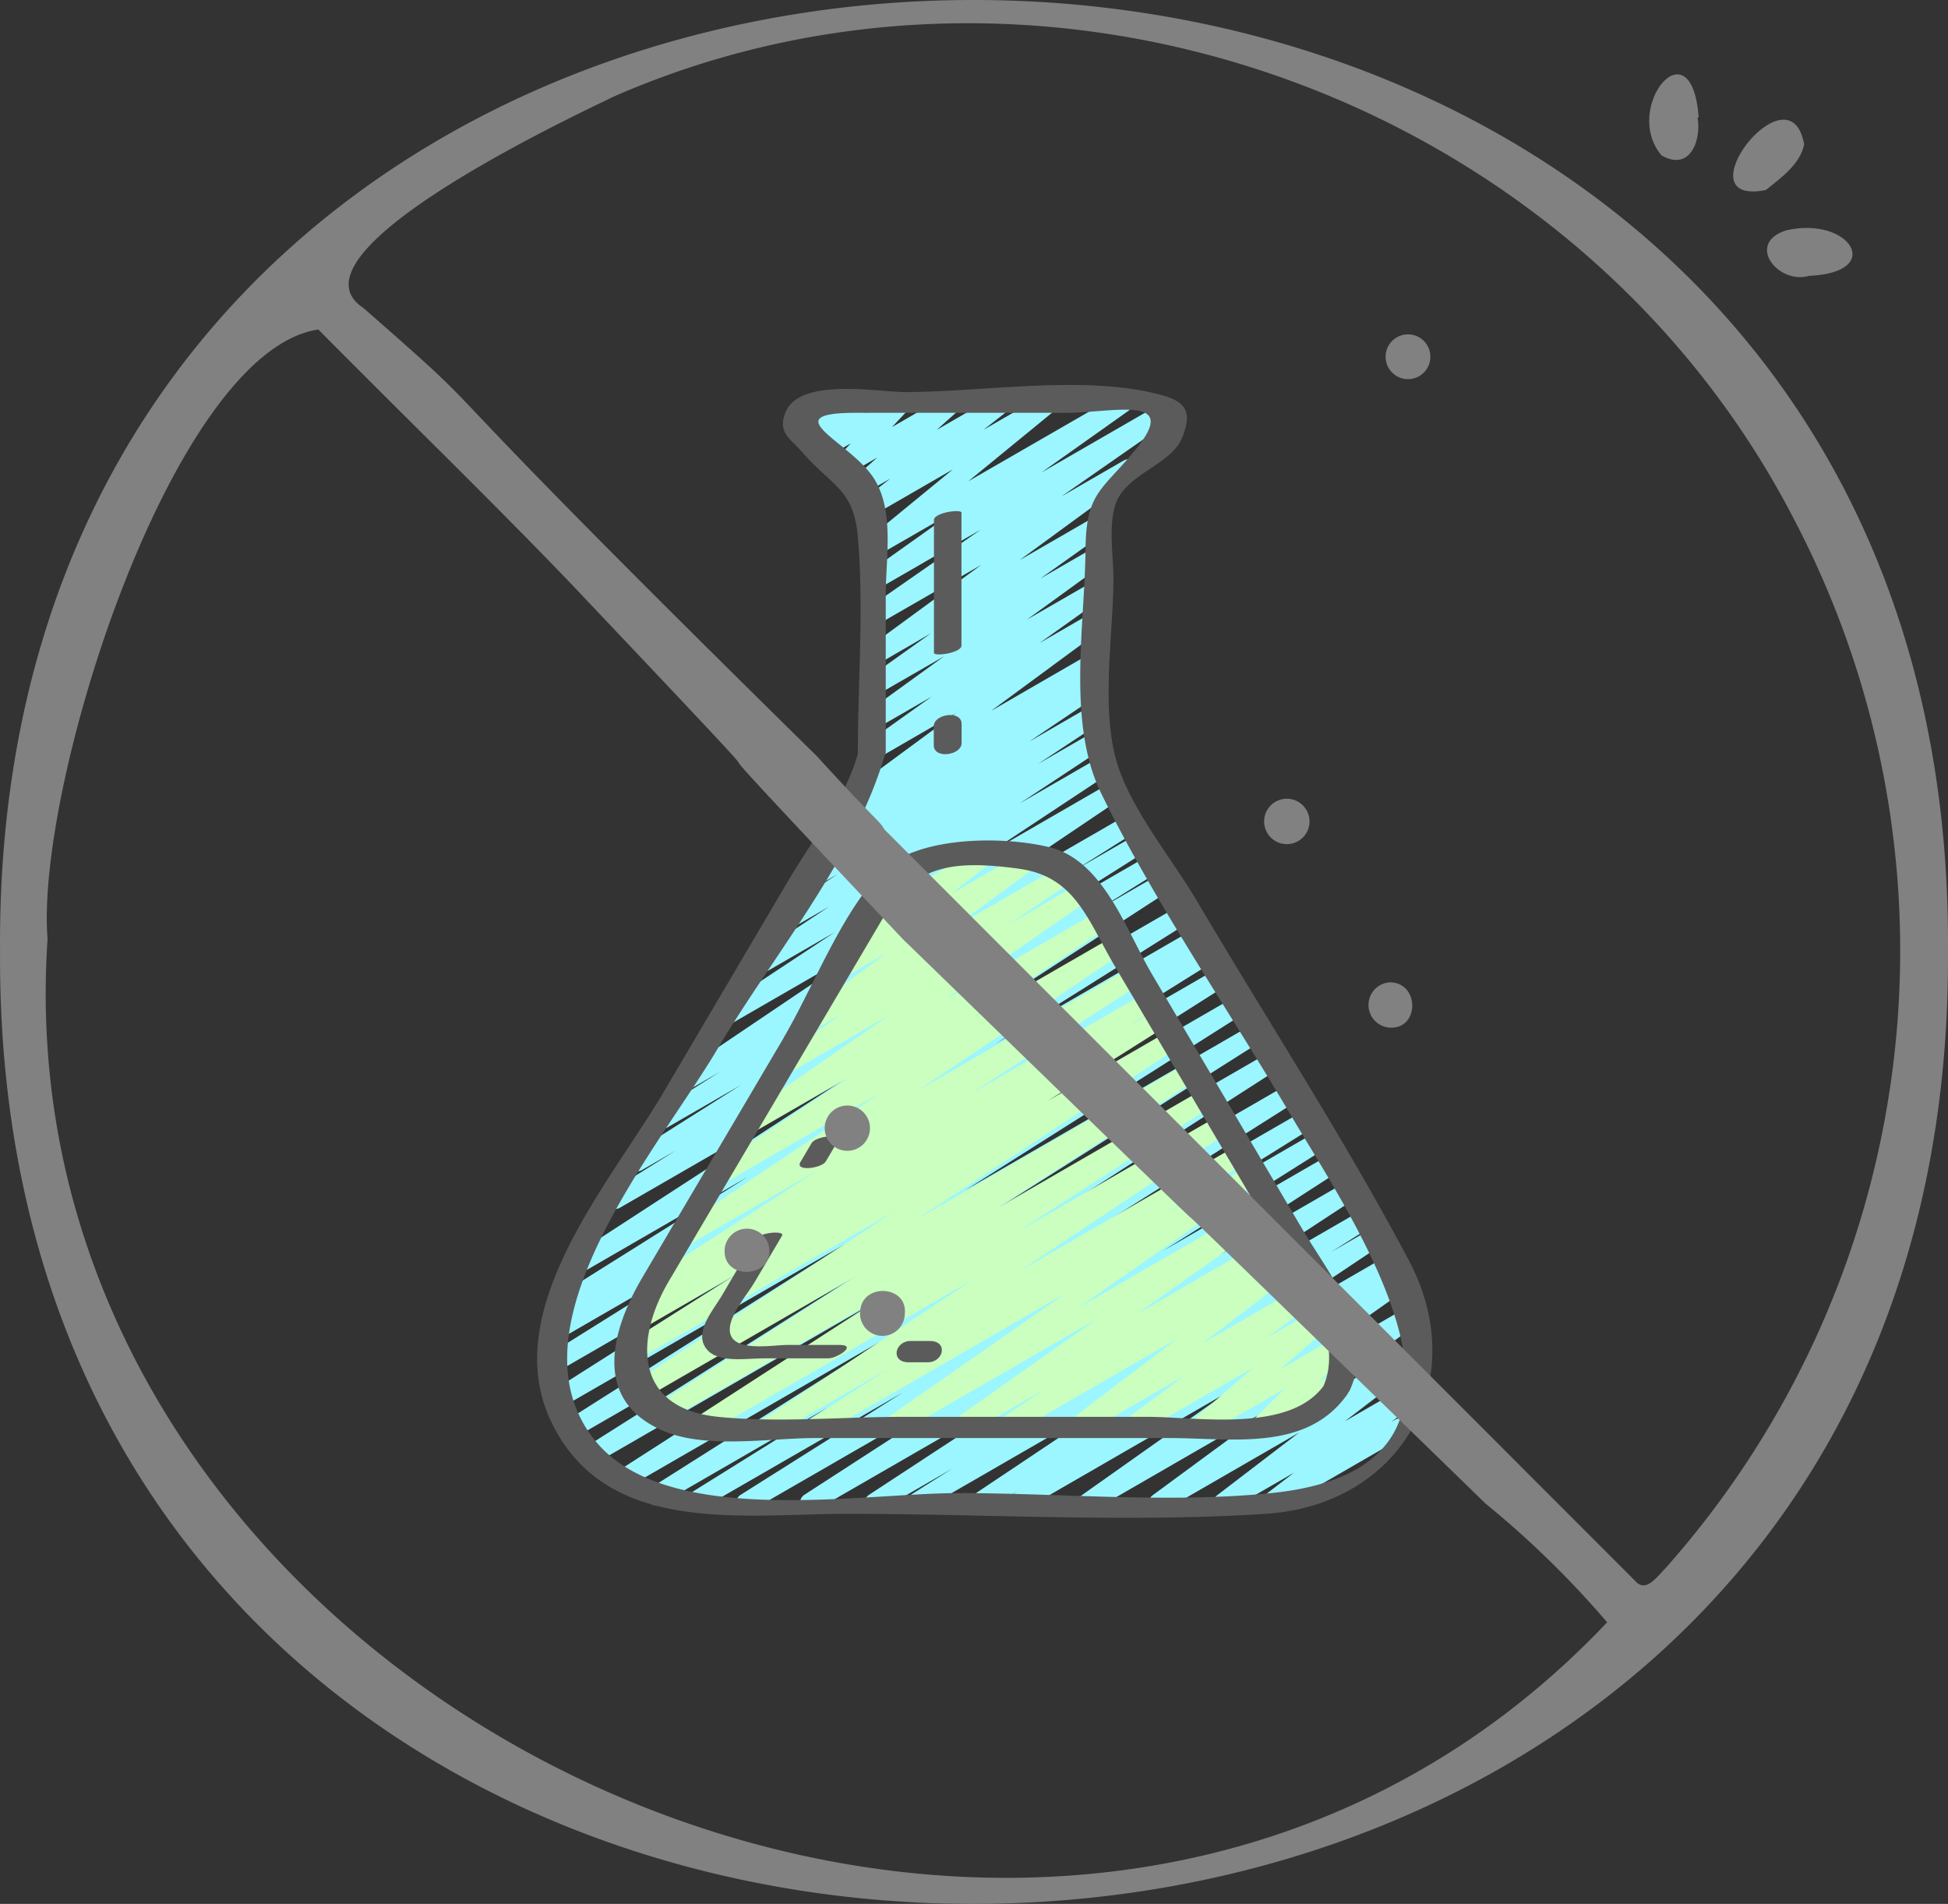 <svg viewBox="0 0 87.038 85.05" height="85.05" width="87.038" xmlns="http://www.w3.org/2000/svg">
  <rect x="0" y="0" width="87.038" height="85.05" fill="#333333" stroke="none"/>
  <g transform="translate(0 0)" data-name="Group 25039" id="Group_25039">
    <g transform="translate(23.881 17.197)" id="flask">
      <path fill="#9bf6ff" transform="translate(-1.911 -3.483)" d="M11.344,53.847a.424.424,0,0,1-.226-.783l7.26-4.579L9.265,53.742a.424.424,0,0,1-.436-.726l6.224-3.881-7.5,4.334a.424.424,0,0,1-.439-.725l10.941-6.929L6.006,52.769a.424.424,0,0,1-.441-.724L19.8,42.9,4.647,51.646a.424.424,0,0,1-.439-.725L16.628,43.05,3.767,50.479a.424.424,0,0,1-.439-.724L15.888,41.8,3.177,49.129a.424.424,0,0,1-.439-.724l12.746-8.092L2.869,47.6a.424.424,0,0,1-.436-.727L11.1,41.454l-8.193,4.73a.424.424,0,1,1-.433-.729l.541-.33a.424.424,0,0,1-.334-.77l8.765-5.5-7.439,4.3a.425.425,0,1,1-.443-.724l12.941-8.411L5.725,40.239a.424.424,0,0,1-.436-.727l2.94-1.833-1.508.87a.424.424,0,1,1-.438-.726l4.872-3.081L7.836,36.657a.424.424,0,0,1-.439-.725l2.787-1.756-1.339.773A.424.424,0,0,1,8.4,34.23l9.1-6.138-6.993,4.037a.424.424,0,0,1-.445-.72l5.269-3.482-3.557,2.053a.424.424,0,0,1-.445-.721l3.752-2.476-2.153,1.242a.424.424,0,0,1-.447-.72l2.96-1.962-1.413.816a.424.424,0,0,1-.45-.718l3.357-2.267L15.2,24.181a.424.424,0,0,1-.446-.72l1.241-.824a.428.428,0,0,1-.424-.187.424.424,0,0,1,.1-.573l5.067-3.731-3.52,2.035a.424.424,0,0,1-.458-.712l2.9-2.065-2.44,1.408a.424.424,0,0,1-.46-.71L20.219,15.6l-3,1.727a.424.424,0,0,1-.458-.712l2.869-2.042-2.411,1.4a.424.424,0,0,1-.462-.709l5.115-3.743L17.22,14.2a.424.424,0,0,1-.455-.715l5.088-3.542-4.632,2.674a.424.424,0,0,1-.458-.712L20.65,9.142l-3.43,1.975a.424.424,0,0,1-.481-.694l3.869-3.171L17.181,9.229a.424.424,0,0,1-.473-.7l1.1-.864-1.082.624a.424.424,0,0,1-.495-.683l1-.883-1.4.807a.424.424,0,0,1-.521-.657l.734-.782-1.138.657a.424.424,0,0,1-.531-.646l.149-.17-.349.2a.424.424,0,0,1-.594-.544l.148-.318a.447.447,0,0,1-.41-.21.424.424,0,0,1,.154-.579l.958-.557a.424.424,0,0,1,.594.545l-.12.259,1.4-.8a.424.424,0,0,1,.532.646l-.151.17L18.1,3.924a.424.424,0,0,1,.521.656l-.734.783,2.494-1.439a.424.424,0,0,1,.495.679l-.991.885L22.6,3.924a.424.424,0,0,1,.473.7l-1.1.863,2.711-1.564a.424.424,0,0,1,.481.695L21.294,7.786l6.7-3.862a.424.424,0,0,1,.458.712L24.561,7.395l5.523-3.187a.424.424,0,0,1,.455.714L25.457,8.462l2.784-1.606a.424.424,0,0,1,.462.709l-5.117,3.744,3.336-1.926a.424.424,0,0,1,.458.712L24.515,12.13l2.406-1.388a.424.424,0,0,1,.46.71l-3.466,2.512,3.005-1.73a.424.424,0,0,1,.458.712l-2.9,2.065,2.44-1.408a.424.424,0,0,1,.463.708l-5.067,3.731,4.6-2.658a.424.424,0,0,1,.446.721l-.868.576.424-.242a.424.424,0,0,1,.45.717l-3.359,2.263,2.909-1.678a.424.424,0,0,1,.446.72l-2.949,1.95,2.5-1.442a.424.424,0,0,1,.445.72l-3.762,2.484,3.484-2.011a.424.424,0,0,1,.445.721L22.268,24.36l5.386-3.11a.424.424,0,0,1,.449.719L19,28.106,28.47,22.64a.424.424,0,0,1,.437.725l-2.8,1.763,2.854-1.646a.424.424,0,1,1,.438.726l-4.856,3.071,4.966-2.867a.424.424,0,0,1,.437.726L27,26.974l3-1.731a.424.424,0,0,1,.443.722L17.5,34.377l13.342-7.7a.424.424,0,0,1,.438.726l-8.767,5.506,8.958-5.173a.424.424,0,0,1,.432.728l-.037.023.036-.02a.424.424,0,0,1,.436.726L23.676,34.6l8.837-5.1a.424.424,0,0,1,.439.724L20.2,38.323l13.07-7.547a.424.424,0,0,1,.439.724L21.151,39.459,34.01,32.036a.424.424,0,0,1,.439.724L22.035,40.628l12.713-7.34a.424.424,0,0,1,.442.724L20.944,43.17,35.59,34.715a.424.424,0,1,1,.439.726L25.09,42.367l11.2-6.466a.424.424,0,0,1,.437.726L30.5,40.507l6.343-3.662a.424.424,0,0,1,.437.725l-7.261,4.579,7.422-4.285a.424.424,0,0,1,.442.724l-9.508,6.153,9.79-5.651a.424.424,0,0,1,.445.722l-8.778,5.754L38.9,40.331a.424.424,0,1,1,.438.726l-1.856,1.172,1.893-1.094a.424.424,0,0,1,.447.72l-7.038,4.7,7.3-4.217a.424.424,0,0,1,.439.725l-.259.164L40.5,43.1a.424.424,0,0,1,.456.713l-6.489,4.579,6.63-3.828a.424.424,0,0,1,.464.708l-5.4,3.974,5.152-2.973a.424.424,0,0,1,.47.7l-3.67,2.807,2.94-1.7a.424.424,0,0,1,.469.7L40.2,49.8l.164-.094a.424.424,0,1,1,.424.734l-5.794,3.346a.424.424,0,0,1-.47-.7l1.328-1.017-2.982,1.72a.424.424,0,0,1-.469-.7l3.672-2.808-6.084,3.512a.424.424,0,0,1-.464-.708l5.4-3.972-8.108,4.68a.424.424,0,0,1-.456-.712L32.84,48.5l-9.164,5.291a.424.424,0,0,1-.439-.724l.266-.169-1.55.894a.424.424,0,0,1-.447-.719l7.032-4.7-9.381,5.415a.424.424,0,0,1-.437-.725l1.858-1.173-3.288,1.9a.424.424,0,0,1-.444-.721l8.782-5.756L14.406,53.786a.424.424,0,0,1-.443-.722l9.5-6.147L11.556,53.786a.425.425,0,0,1-.212.06Zm0,0" data-name="Path 299" id="Path_299"></path>
      <path fill="#caffbf" transform="translate(-32.309 -187.926)" d="M44.853,234.9a.424.424,0,0,1-.228-.781l3.542-2.269-5.185,2.99a.424.424,0,0,1-.447-.719l9.328-6.212-11.985,6.919a.424.424,0,0,1-.442-.723l8.683-5.618L38.1,234.266a.424.424,0,0,1-.441-.724L46.7,227.73l-9.576,5.527a.424.424,0,0,1-.444-.721l11.7-7.686-11.755,6.784a.424.424,0,0,1-.437-.725l5.279-3.326-4.568,2.637a.424.424,0,0,1-.437-.727l1.526-.949-.293.17a.424.424,0,0,1-.442-.723l7.659-4.955-5.867,3.388a.424.424,0,0,1-.448-.719l9.132-6.131-7.039,4.065a.424.424,0,0,1-.448-.719l6.111-4.065-4.312,2.487a.424.424,0,0,1-.453-.715l6.586-4.557-4.585,2.647a.424.424,0,0,1-.45-.719l2.987-2.019-1.4.807a.424.424,0,0,1-.463-.709l3.77-2.768-1.906,1.1a.424.424,0,0,1-.473-.7l1.6-1.252a.424.424,0,0,1-.492-.669l1.381-1.535a.418.418,0,0,1-.141-.147.424.424,0,0,1,.155-.578l1.387-.8a.424.424,0,0,1,.527.651l-.888.987,2.855-1.646a.424.424,0,0,1,.474.7l-1.591,1.245,3.37-1.946a.424.424,0,0,1,.463.709L50.98,212.2l5.1-2.944a.424.424,0,0,1,.45.717l-2.989,2.019,3.191-1.843a.424.424,0,0,1,.453.715L50.6,215.418l6.894-3.98a.424.424,0,0,1,.447.719l-6.114,4.07,6.334-3.656a.424.424,0,0,1,.448.718l-9.133,6.132,9.493-5.48a.424.424,0,0,1,.442.722l-7.649,4.949,7.872-4.545a.424.424,0,0,1,.437.727l-1.526.952,1.554-.9a.424.424,0,0,1,.438.725l-5.287,3.33,5.4-3.118a.424.424,0,0,1,.445.722L49.4,225.189l12.09-6.979a.424.424,0,0,1,.441.724l-9.03,5.812,9.282-5.358a.424.424,0,0,1,.442.722l-8.685,5.618,8.94-5.161a.424.424,0,0,1,.448.72L54,227.5l9.673-5.584a.424.424,0,0,1,.44.724l-3.538,2.267,3.63-2.095a.424.424,0,0,1,.455.715l-8.066,5.628,8.468-4.889a.424.424,0,0,1,.457.712l-6.346,4.482,6.678-3.856a.424.424,0,0,1,.448.719l-2.017,1.349,2.081-1.2a.424.424,0,0,1,.468.7l-4.716,3.59,5.058-2.92a.424.424,0,0,1,.465.706l-2.607,1.942,2.764-1.594a.424.424,0,0,1,.49.687l-2.671,2.325,2.687-1.551a.424.424,0,0,1,.509.669l-1.436,1.411.692-.4a.424.424,0,0,1,.424.734l-3.576,2.064a.424.424,0,0,1-.509-.669l1.435-1.41-3.6,2.079a.424.424,0,0,1-.49-.686l2.671-2.324-5.217,3.01a.424.424,0,0,1-.465-.706l2.607-1.944-4.592,2.651a.424.424,0,0,1-.469-.7L61,230.545l-7.433,4.293a.424.424,0,0,1-.448-.719l2.007-1.342-3.576,2.062a.424.424,0,0,1-.456-.712l6.345-4.482-9,5.194a.424.424,0,0,1-.455-.714l8.068-5.63-10.99,6.344a.424.424,0,0,1-.212.06Zm0,0" data-name="Path 300" id="Path_300"></path>
      <g transform="translate(0.119 0)" data-name="Group 158" id="Group_158">
        <path fill="#5b5b5b" transform="translate(-0.119 0)" d="M11.423,22,5.751,31.62C3.363,35.668-1.605,41.3.726,46.267c2.43,5.173,8.57,4.16,13.26,4.16,6.186,0,12.517.4,18.691,0,6.048-.394,9.236-5.956,6.387-11.328-2.9-5.47-6.321-10.719-9.466-16.05-1.083-1.836-2.786-3.891-3.488-5.914-.861-2.48-.242-5.916-.242-8.522,0-1.029-.26-2.468.153-3.433.523-1.221,2.411-1.642,2.9-2.787C29.559.89,28.8.611,27.46.317c-3.307-.713-7.547,0-10.924,0-1.172,0-4.657-.663-5.311.886-.391.923.21,1.187.729,1.787,1.316,1.526,2.308,1.643,2.494,3.785.276,3.182,0,6.5,0,9.7-.535,1.959-2,3.8-3.025,5.529ZM14.4,1.243h9.379c2.035,0,5.059-.831,3.142,1.564-1.526,1.906-2.277,1.922-2.3,4.534-.031,3.456-.837,7.777.714,10.932,2.43,4.946,5.682,9.633,8.48,14.381,2.892,4.905,10.4,15.7-.895,16.847-4.563.463-9.4,0-13.984,0-4.4,0-13.135,1.6-16.282-2.413C-1.3,42.031,5.619,34,8.175,29.662c2.375-4.018,6.146-8.541,7.457-13.072a.377.377,0,0,0,.063-.2V9.372c0-1.621.392-3.719-.513-5.173C14.157,2.55,10.6,1.243,14.4,1.243Zm0,0" data-name="Path 303" id="Path_303"></path>
        <path fill="#5b5b5b" transform="translate(-31.38 -184.427)" d="M42.4,213.584l-6.316,10.708c-1.389,2.354-2.284,5.521.984,6.877,1.906.793,4.749.3,6.732.3H59.626c2.778,0,6.165.634,7.977-1.988a.576.576,0,0,0,.024-.055.407.407,0,0,0,.048-.061c1.237-2.694-.778-4.985-2.1-7.218l-6.725-11.4c-1.149-1.95-2.163-5.06-4.55-5.663-2.05-.517-5.972-.529-7.542,1.1-1.822,1.9-3.036,5.146-4.363,7.4Zm10.494-7.547c2.533.334,3.076,2.284,4.314,4.381L63.2,220.569c1.288,2.185,4.482,5.9,3.312,8.579-1.552,2.1-5.676,1.374-7.825,1.374H47.706c-2.7,0-5.544.271-8.23,0-3.73-.37-3.768-3.423-2.211-6.063L46.856,208.2c1.408-2.387,3.2-2.54,6.038-2.167Zm0,0" data-name="Path 304" id="Path_304"></path>
        <path fill="#5b5b5b" transform="translate(-66.922 -343.129)" d="M77.009,386.611h2.918c.4,0,1.324-.6.5-.6H78.108c-.667,0-2.56.368-2.58-.671-.014-.678.783-1.578,1.109-2.13l1.226-2.078c.144-.244-1.018-.159-1.221.183l-1.471,2.5c-.377.639-1.272,1.637-.679,2.38C75,386.838,76.288,386.61,77.009,386.611Zm0,0" data-name="Path 306" id="Path_306"></path>
        <path fill="#5b5b5b" transform="translate(-145.675 -387.022)" d="M162.276,430.68h.848c.721,0,.926-.953.094-.953h-.848C161.649,429.726,161.444,430.68,162.276,430.68Zm0,0" data-name="Path 307" id="Path_307"></path>
        <path fill="#5b5b5b" transform="translate(-106.413 -304.227)" d="M119.308,338.915l.5-.848c.26-.441-.951-.281-1.131.024l-.5.848C117.918,339.38,119.129,339.219,119.308,338.915Zm0,0" data-name="Path 308" id="Path_308"></path>
        <path fill="#5b5b5b" transform="translate(-160.801 -51.076)" d="M179.76,62.715V56.779c0-.17-1.229-.007-1.229.329v5.936C178.531,63.219,179.76,63.049,179.76,62.715Zm0,0" data-name="Path 309" id="Path_309"></path>
        <path fill="#5b5b5b" transform="translate(-160.735 -133.657)" d="M179.7,149.653V148.8c0-.635-1.244-.447-1.244.1v.848C178.457,150.385,179.7,150.2,179.7,149.653Zm0,0" data-name="Path 310" id="Path_310"></path>
      </g>
    </g>
    <g transform="translate(-6.1 -10.331)" id="Layer_4">
      <g transform="translate(6.1 10.331)" data-name="Group 159" id="Group_159">
        <path fill="#818181" transform="translate(-6.1 -10.331)" d="M93.137,52.841c.319,56.648-87.364,56.8-87.035-.029C5.709-3.887,93.557-3.782,93.137,52.841ZM45.619,47.388Q62.392,64.171,79.164,80.955c.465.537.956-.172,1.294-.507a41.521,41.521,0,0,0,5.83-46.864c-9.767-18.991-33.473-27.341-52.7-18.968-2.2,1.051-14.916,7.064-11.25,9.473,7.059,6.186.338.428,20.253,20.013C45.305,47.076,45.383,46.969,45.619,47.388Zm.822,4.895c-14.466-15.322-.123-.366-14.916-15.97-3.664-3.812-7.481-7.5-11.2-11.262-6.5.952-12.652,20.342-12.1,27.231C5.9,86.776,53.268,108.845,77.909,82.8a42.546,42.546,0,0,0-5.431-5.3C47.176,52.9,71.449,76.558,46.441,52.283Z" data-name="Path 311" id="Path_311"></path>
        <path fill="#818181" transform="translate(-376.366 -35.89)" d="M456.977,42.342c-.177.883-1.042,1.5-1.715,2.038C451.416,45.138,456.331,38.745,456.977,42.342Z" data-name="Path 312" id="Path_312"></path>
        <path fill="#818181" transform="translate(-358.422 -26.217)" d="M434.268,31.467c.183.945-.3,2.446-1.61,1.69-1.788-2.127,1.342-5.947,1.663-1.693Z" data-name="Path 313" id="Path_313"></path>
        <path fill="#818181" transform="translate(-383.599 -59.013)" d="M464.436,71.336c-1.4.4-2.837-1.437-1.054-2.026C466.238,68.63,467.868,71.184,464.436,71.336Z" data-name="Path 314" id="Path_314"></path>
        <path fill="#818181" transform="translate(-298.456 -220.142)" d="M360.527,266.046a1.014,1.014,0,0,1,.022-2.022C361.891,264.021,361.9,266.143,360.527,266.046Z" data-name="Path 316" id="Path_316"></path>
        <path fill="#818181" transform="translate(-302.38 -81.749)" d="M365.393,98.68a1,1,0,1,1-.066-1.994A1,1,0,0,1,365.393,98.68Z" data-name="Path 318" id="Path_318"></path>
        <path fill="#818181" transform="translate(-276.511 -180.929)" d="M334.068,216.611a1.014,1.014,0,1,1-.141,2.023A1.014,1.014,0,0,1,334.068,216.611Z" data-name="Path 319" id="Path_319"></path>
        <path fill="#818181" transform="translate(-182.283 -246.693)" d="M221.153,297.052a1.011,1.011,0,1,1-2.021.013A1.011,1.011,0,0,1,221.153,297.052Z" data-name="Path 321" id="Path_321"></path>
        <path fill="#818181" transform="translate(-189.866 -286.069)" d="M230.293,344.766a1,1,0,1,1-1.984-.2C228.451,343.379,230.431,343.488,230.293,344.766Z" data-name="Path 322" id="Path_322"></path>
        <path fill="#818181" transform="translate(-160.905 -272.657)" d="M195.281,328.515c.041,1.22-1.981,1.31-2,.057A1,1,0,1,1,195.281,328.515Z" data-name="Path 323" id="Path_323"></path>
      </g>
    </g>
  </g>
</svg>
